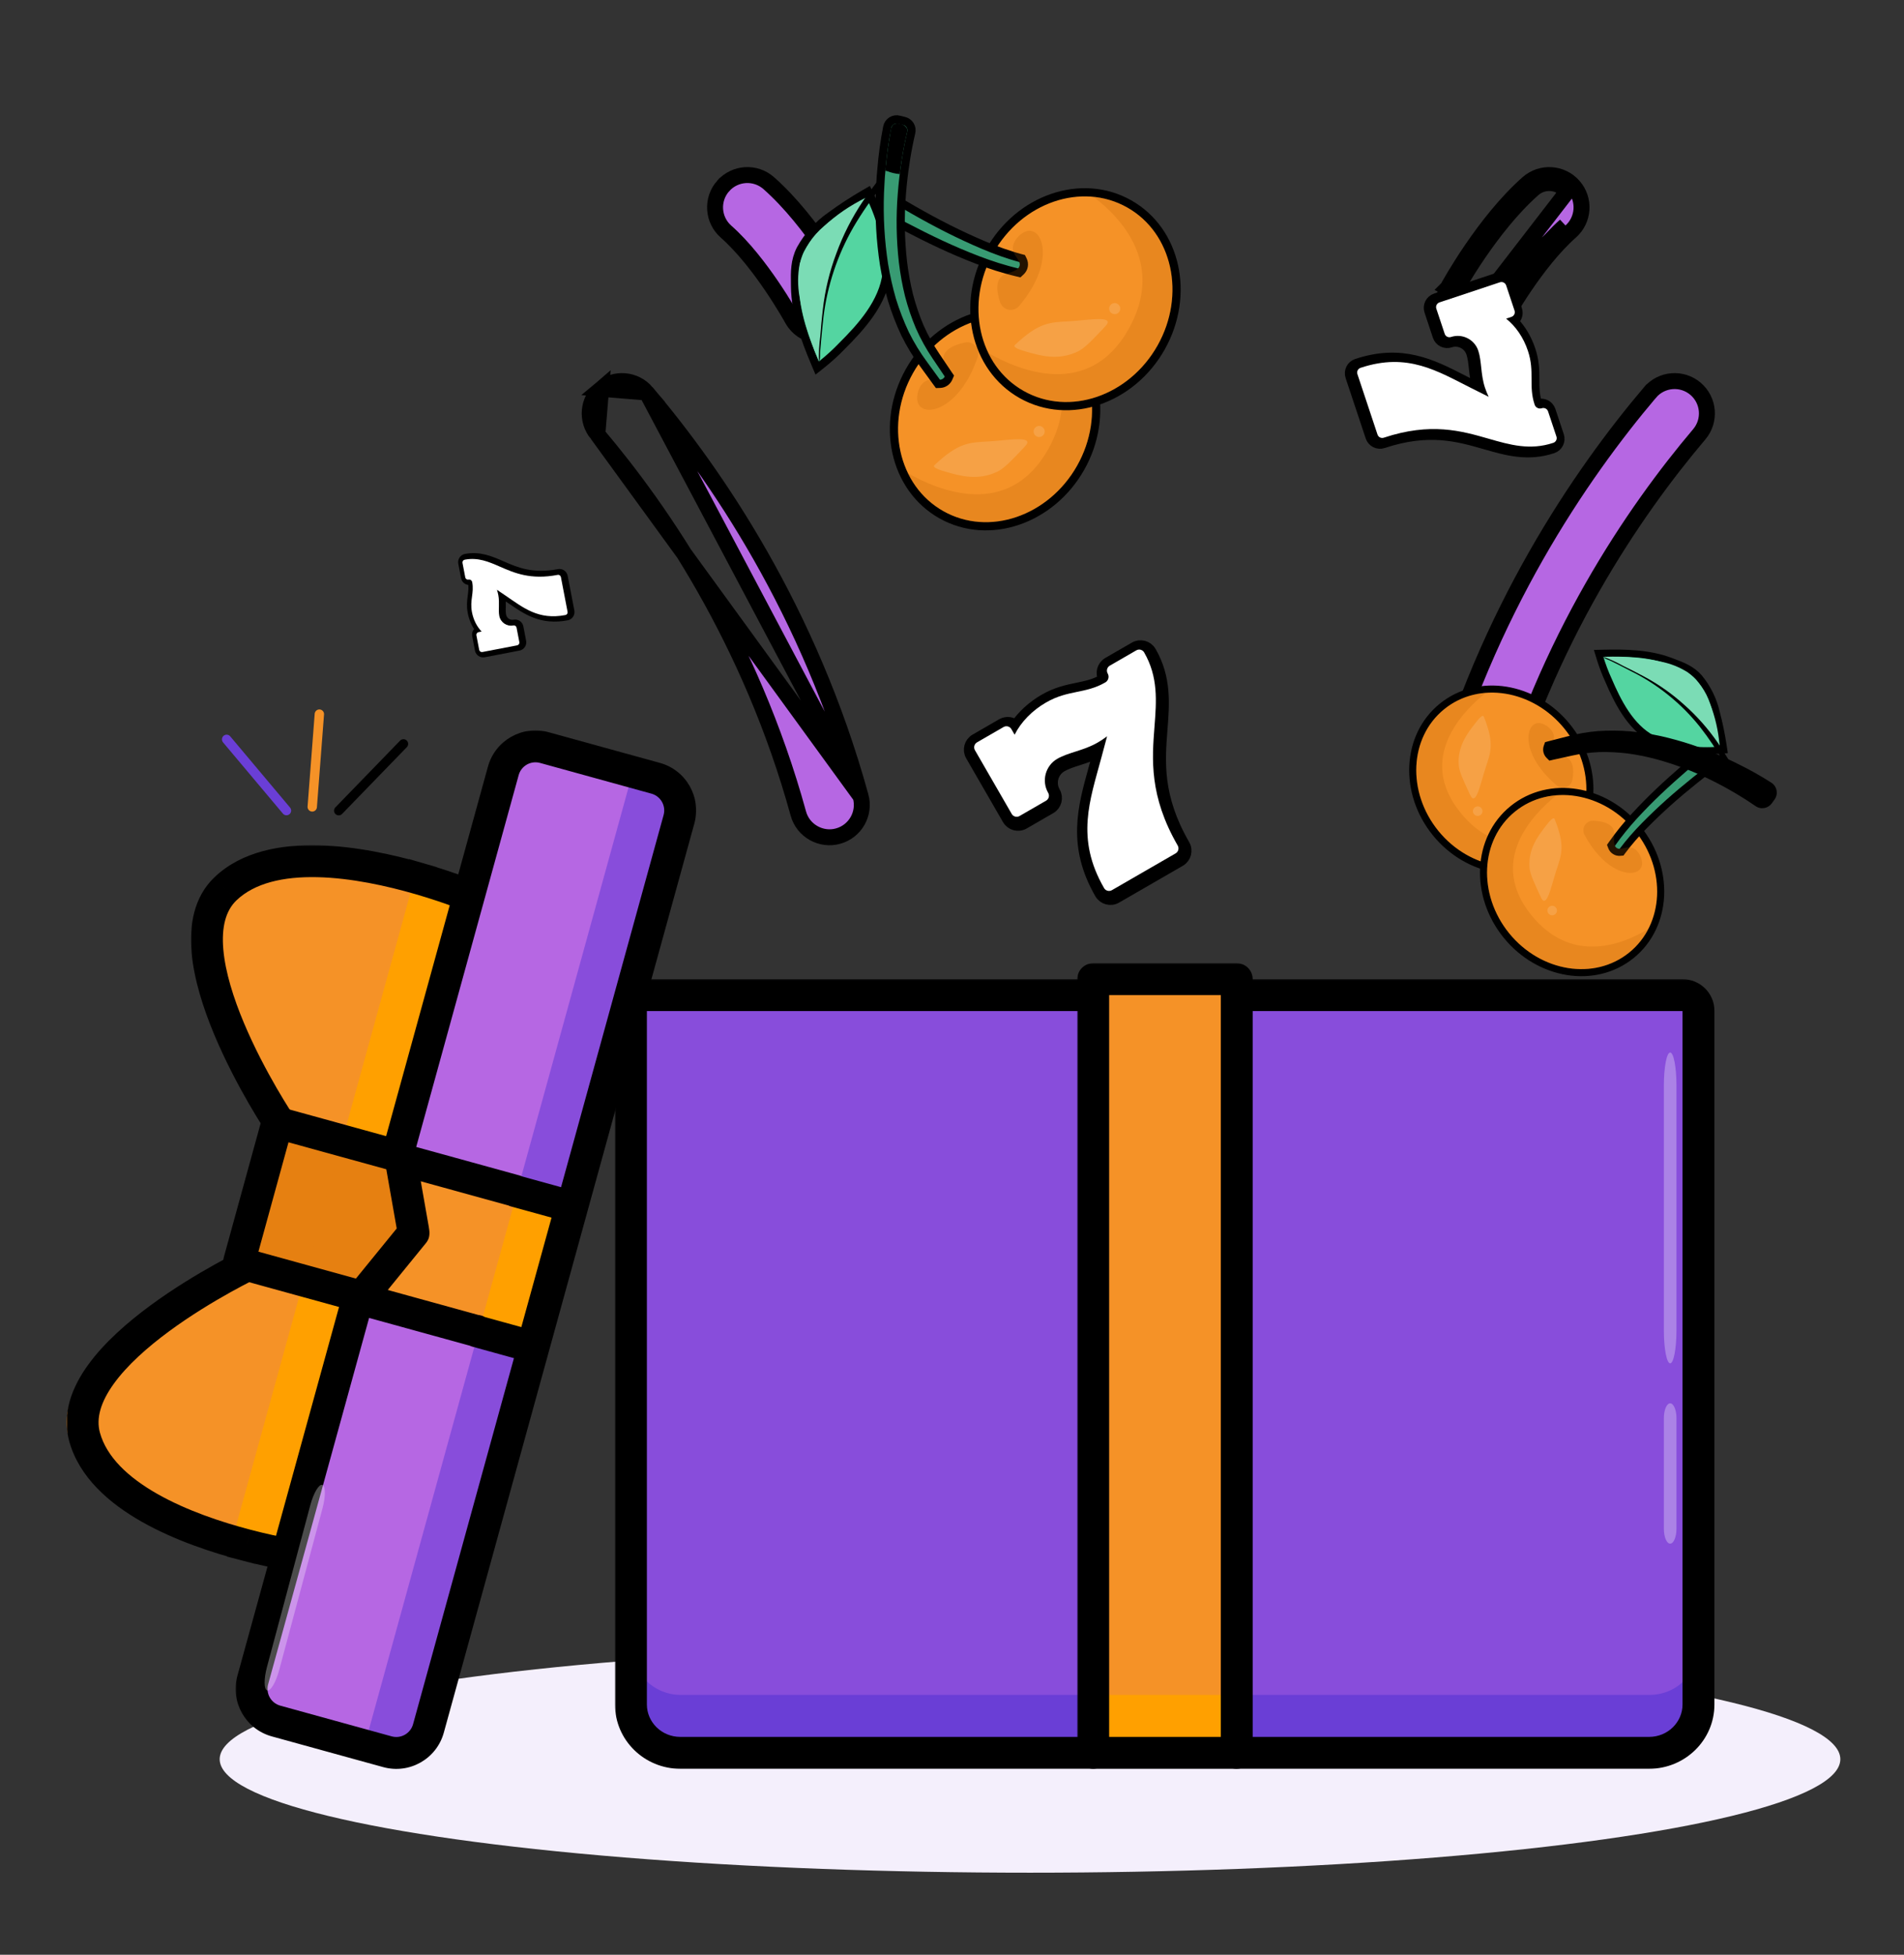 <svg width="457" height="469" viewBox="0 0 457 469" fill="none" xmlns="http://www.w3.org/2000/svg">
<rect x="0" y="0" width="457" height="469" fill="#333333" stroke="none"/>
<ellipse cx="247.224" cy="422.089" rx="194.495" ry="27.229" fill="#F4EFFC"/>
<path d="M163.398 413.545H395.932C402.476 413.545 407.78 409.028 407.78 394.81V239.074C407.78 236.961 406.067 235.248 403.954 235.248H296.89L279.664 242.135L262.438 235.248H155.376C153.263 235.248 151.55 236.961 151.55 239.074V394.811C151.55 409.028 156.854 413.545 163.398 413.545Z" fill="#884DDB"/>
<path d="M395.932 406.659H163.398C156.854 406.659 151.55 401.354 151.55 394.811V409.029C151.55 415.573 156.854 420.877 163.398 420.877H262.439L279.665 413.99L296.891 420.877H395.932C402.476 420.877 407.781 415.573 407.781 409.029V394.811C407.78 401.354 402.476 406.659 395.932 406.659Z" fill="#6A3ED6"/>
<mask id="path-5-outside-1_271_6653" maskUnits="userSpaceOnUse" x="147.439" y="234.758" width="265" height="190" fill="black">
<rect fill="white" x="147.439" y="234.758" width="265" height="190"/>
<path fill-rule="evenodd" clip-rule="evenodd" d="M151.439 395.032V395.031V242.505C151.439 240.436 153.152 238.758 155.265 238.758H262.327L279.554 245.503L296.78 238.758H403.843C405.956 238.758 407.669 240.436 407.669 242.505V395.031C407.669 395.081 407.669 395.13 407.669 395.179C407.67 395.13 407.67 395.081 407.67 395.031V408.956C407.67 415.365 402.366 420.56 395.822 420.56H296.78L279.554 413.816L262.328 420.56H163.287C156.744 420.56 151.439 415.365 151.439 408.956V395.032Z"/>
</mask>
<path d="M262.327 238.758L263.722 235.195C263.278 235.021 262.805 234.932 262.327 234.932V238.758ZM279.554 245.503L278.159 249.065C279.055 249.416 280.052 249.416 280.948 249.065L279.554 245.503ZM296.78 238.758V234.932C296.302 234.932 295.829 235.021 295.385 235.195L296.78 238.758ZM407.669 395.179L403.843 395.17C403.838 397.275 405.534 398.989 407.64 399.005C409.745 399.021 411.467 397.334 411.495 395.229L407.669 395.179ZM411.496 395.031C411.496 392.918 409.783 391.205 407.67 391.205C405.557 391.205 403.844 392.918 403.844 395.031H411.496ZM296.78 420.56L295.385 424.123C295.83 424.297 296.303 424.386 296.78 424.386V420.56ZM279.554 413.816L280.949 410.253C280.052 409.902 279.056 409.902 278.159 410.253L279.554 413.816ZM262.328 420.56V424.386C262.806 424.386 263.279 424.297 263.723 424.123L262.328 420.56ZM147.613 395.031V395.032H155.265V395.031H147.613ZM147.613 242.505V395.031H155.265V242.505H147.613ZM155.265 234.932C151.115 234.932 147.613 238.248 147.613 242.505H155.265C155.265 242.511 155.264 242.521 155.262 242.533C155.26 242.544 155.256 242.555 155.252 242.564C155.245 242.581 155.238 242.588 155.237 242.589C155.236 242.589 155.238 242.588 155.241 242.587C155.241 242.587 155.247 242.584 155.265 242.584V234.932ZM262.327 234.932H155.265V242.584H262.327V234.932ZM280.948 241.94L263.722 235.195L260.933 242.32L278.159 249.065L280.948 241.94ZM295.385 235.195L278.159 241.94L280.948 249.065L298.175 242.32L295.385 235.195ZM403.843 234.932H296.78V242.584H403.843V234.932ZM411.495 242.505C411.495 238.248 407.994 234.932 403.843 234.932V242.584C403.862 242.584 403.868 242.587 403.868 242.587C403.871 242.588 403.872 242.589 403.872 242.589C403.871 242.588 403.864 242.581 403.856 242.564C403.852 242.555 403.849 242.544 403.847 242.533C403.844 242.521 403.843 242.511 403.843 242.505H411.495ZM411.495 395.031V242.505H403.843V395.031H411.495ZM411.495 395.189C411.495 395.138 411.495 395.085 411.495 395.031H403.843C403.843 395.076 403.843 395.122 403.843 395.17L411.495 395.189ZM403.844 395.031C403.844 395.063 403.844 395.096 403.844 395.13L411.495 395.229C411.496 395.164 411.496 395.098 411.496 395.031H403.844ZM411.496 408.956V395.031H403.844V408.956H411.496ZM395.822 424.386C404.403 424.386 411.496 417.553 411.496 408.956H403.844C403.844 413.178 400.328 416.734 395.822 416.734V424.386ZM296.78 424.386H395.822V416.734H296.78V424.386ZM278.159 417.378L295.385 424.123L298.175 416.998L280.949 410.253L278.159 417.378ZM263.723 424.123L280.949 417.378L278.159 410.253L260.933 416.998L263.723 424.123ZM163.287 424.386H262.328V416.734H163.287V424.386ZM147.613 408.956C147.613 417.553 154.706 424.386 163.287 424.386V416.734C158.781 416.734 155.265 413.178 155.265 408.956H147.613ZM147.613 395.032V408.956H155.265V395.032H147.613Z" fill="black" mask="url(#path-5-outside-1_271_6653)"/>
<path d="M296.89 235.248H262.439V406.659L279.665 413.545L296.89 406.659V235.248Z" fill="#F59227"/>
<path d="M262.439 406.658H296.89V420.876H262.439V406.658Z" fill="#FFA000"/>
<mask id="path-9-outside-2_271_6653" maskUnits="userSpaceOnUse" x="258.393" y="230.932" width="43" height="194" fill="black">
<rect fill="white" x="258.393" y="230.932" width="43" height="194"/>
<path fill-rule="evenodd" clip-rule="evenodd" d="M262.393 234.932H296.844V406.342L296.844 420.56H262.393V406.342L262.393 234.932Z"/>
</mask>
<path d="M296.844 234.932H300.67C300.67 232.819 298.957 231.106 296.844 231.106V234.932ZM262.393 234.932V231.106C260.28 231.106 258.567 232.819 258.567 234.932L262.393 234.932ZM296.844 406.342L300.67 406.342V406.342H296.844ZM296.844 420.56V424.386C298.957 424.386 300.67 422.673 300.67 420.56L296.844 420.56ZM262.393 420.56H258.567C258.567 422.673 260.28 424.386 262.393 424.386V420.56ZM262.393 406.342H258.567H262.393ZM296.844 231.106H262.393V238.758H296.844V231.106ZM300.67 406.342V234.932H293.018V406.342H300.67ZM293.018 406.342L293.018 420.56L300.67 420.56L300.67 406.342L293.018 406.342ZM296.844 416.734H262.393V424.386H296.844V416.734ZM266.219 420.56V406.342H258.567V420.56H266.219ZM258.567 234.932L258.567 406.342H266.219L266.219 234.932L258.567 234.932Z" fill="black" mask="url(#path-9-outside-2_271_6653)"/>
<path d="M82.096 273.817L97.398 247.341L99.549 210.507C85.463 206.417 63.672 202.491 52.815 212.889C37.718 227.346 65.963 269.369 65.963 269.369L72.829 276.169L82.096 273.817Z" fill="#F59227"/>
<path d="M55.38 370.729L71.356 340.5L72.829 307.433L66.509 299.191L56.715 302.991C56.715 302.991 10.911 324.586 16.468 344.736C20.463 359.229 41.188 367.023 55.38 370.729Z" fill="#F59227"/>
<path d="M95.462 277.501L110.072 250.971L112.699 215.047C112.699 215.047 107.285 212.752 99.549 210.506L82.097 273.816L87.432 280.439L95.462 277.501Z" fill="#FFA000"/>
<mask id="path-14-outside-3_271_6653" maskUnits="userSpaceOnUse" x="45.669" y="202.621" width="73" height="83" fill="black">
<rect fill="white" x="45.669" y="202.621" width="73" height="83"/>
<path fill-rule="evenodd" clip-rule="evenodd" d="M83.391 274.184L83.389 274.188L74.123 276.54L67.257 269.74C67.257 269.74 39.012 227.717 54.108 213.26C64.966 202.863 86.756 206.788 100.843 210.878L100.842 210.88L100.843 210.879C108.578 213.125 113.993 215.42 113.993 215.42L111.366 251.344L96.755 277.874L88.725 280.812L83.39 274.189L83.391 274.184Z"/>
</mask>
<path d="M83.389 274.188L84.331 277.896L85.894 277.499L86.702 276.102L83.389 274.188ZM83.391 274.184L87.08 275.2L80.079 272.27L83.391 274.184ZM74.123 276.54L71.43 279.259L72.967 280.781L75.064 280.249L74.123 276.54ZM67.257 269.74L64.081 271.874L64.294 272.19L64.564 272.458L67.257 269.74ZM54.108 213.26L56.754 216.023L56.755 216.023L54.108 213.26ZM100.843 210.878L104.662 211.103L104.842 208.055L101.909 207.204L100.843 210.878ZM100.842 210.88L97.023 210.655L104.53 211.9L100.842 210.88ZM100.843 210.879L101.909 207.205L98.189 206.124L97.155 209.859L100.843 210.879ZM113.993 215.42L117.808 215.699L118.008 212.967L115.486 211.898L113.993 215.42ZM111.366 251.344L114.717 253.19L115.12 252.457L115.181 251.623L111.366 251.344ZM96.755 277.874L98.07 281.467L99.415 280.975L100.106 279.72L96.755 277.874ZM88.725 280.812L85.745 283.212L87.465 285.347L90.04 284.405L88.725 280.812ZM83.39 274.189L79.702 273.173L79.181 275.062L80.41 276.589L83.39 274.189ZM86.702 276.102L86.704 276.098L80.079 272.27L80.077 272.274L86.702 276.102ZM75.064 280.249L84.331 277.896L82.448 270.48L73.181 272.832L75.064 280.249ZM64.564 272.458L71.43 279.259L76.815 273.822L69.949 267.022L64.564 272.458ZM51.462 210.497C46.484 215.264 45.411 222.013 45.983 228.519C46.558 235.063 48.842 242.092 51.494 248.403C54.165 254.759 57.307 260.615 59.768 264.865C61.002 266.996 62.072 268.735 62.837 269.948C63.219 270.554 63.526 271.029 63.739 271.356C63.846 271.519 63.929 271.645 63.987 271.732C64.016 271.776 64.038 271.81 64.054 271.833C64.062 271.845 64.068 271.855 64.073 271.861C64.075 271.865 64.077 271.868 64.078 271.87C64.079 271.871 64.08 271.872 64.08 271.872C64.081 271.873 64.081 271.874 67.257 269.74C70.432 267.606 70.432 267.606 70.433 267.606C70.432 267.606 70.433 267.606 70.432 267.606C70.432 267.606 70.431 267.605 70.43 267.603C70.428 267.6 70.424 267.594 70.418 267.585C70.407 267.569 70.389 267.542 70.365 267.505C70.317 267.433 70.244 267.321 70.147 267.173C69.954 266.877 69.668 266.435 69.308 265.864C68.587 264.722 67.569 263.066 66.39 261.031C64.027 256.95 61.052 251.397 58.548 245.439C56.027 239.438 54.08 233.25 53.605 227.849C53.127 222.41 54.184 218.485 56.754 216.023L51.462 210.497ZM101.909 207.204C94.722 205.117 85.391 203.015 76.351 202.811C67.423 202.61 57.99 204.245 51.462 210.497L56.755 216.023C61.084 211.877 67.975 210.276 76.178 210.461C84.269 210.643 92.877 212.549 99.776 214.552L101.909 207.204ZM104.662 211.105L104.662 211.103L97.023 210.653L97.023 210.655L104.662 211.105ZM97.155 209.859L97.155 209.86L104.53 211.9L104.53 211.899L97.155 209.859ZM113.993 215.42C115.486 211.898 115.486 211.898 115.485 211.898C115.485 211.898 115.485 211.897 115.485 211.897C115.484 211.897 115.483 211.897 115.483 211.897C115.481 211.896 115.48 211.895 115.478 211.894C115.473 211.893 115.468 211.89 115.461 211.887C115.448 211.882 115.429 211.874 115.405 211.864C115.357 211.844 115.289 211.816 115.201 211.779C115.025 211.707 114.77 211.603 114.441 211.472C113.785 211.211 112.835 210.841 111.641 210.402C109.254 209.523 105.88 208.357 101.909 207.205L99.776 214.553C103.541 215.646 106.742 216.752 108.996 217.582C110.122 217.997 111.01 218.342 111.61 218.581C111.91 218.701 112.138 218.793 112.289 218.855C112.364 218.886 112.419 218.909 112.455 218.924C112.472 218.932 112.485 218.937 112.492 218.94C112.496 218.942 112.499 218.943 112.5 218.943C112.5 218.943 112.5 218.943 112.5 218.943C112.5 218.943 112.5 218.943 112.5 218.943C112.5 218.943 112.5 218.943 112.5 218.943C112.499 218.943 112.499 218.943 113.993 215.42ZM115.181 251.623L117.808 215.699L110.177 215.141L107.55 251.065L115.181 251.623ZM100.106 279.72L114.717 253.19L108.014 249.498L93.404 276.028L100.106 279.72ZM90.04 284.405L98.07 281.467L95.44 274.281L87.41 277.219L90.04 284.405ZM80.41 276.589L85.745 283.212L91.705 278.412L86.37 271.789L80.41 276.589ZM79.703 273.168L79.702 273.173L87.079 275.205L87.08 275.2L79.703 273.168Z" fill="black" mask="url(#path-14-outside-3_271_6653)"/>
<path d="M68.999 373.569L84.874 344.289L86.213 311.124L80.537 304.086L72.829 307.434L55.381 370.73C63.173 372.765 68.999 373.569 68.999 373.569Z" fill="#FFA000"/>
<mask id="path-17-outside-4_271_6653" maskUnits="userSpaceOnUse" x="15.826" y="294.209" width="79" height="84" fill="black">
<rect fill="white" x="15.826" y="294.209" width="79" height="84"/>
<path fill-rule="evenodd" clip-rule="evenodd" d="M59.208 370.742L59.206 370.746C45.014 367.04 24.289 359.246 20.293 344.753C14.737 324.604 60.54 303.008 60.54 303.008L70.335 299.209L76.654 307.45L76.654 307.455L76.655 307.452L84.363 304.104L90.039 311.142L88.699 344.307L72.825 373.586C72.825 373.586 66.999 372.783 59.206 370.748L59.208 370.742Z"/>
</mask>
<path d="M59.206 370.746L58.239 374.448L61.171 375.214L62.588 372.535L59.206 370.746ZM59.208 370.742L62.896 371.759L55.826 368.953L59.208 370.742ZM20.293 344.753L23.982 343.736L23.982 343.736L20.293 344.753ZM60.54 303.008L59.157 299.441L59.031 299.49L58.908 299.548L60.54 303.008ZM70.335 299.209L73.371 296.881L71.625 294.605L68.951 295.642L70.335 299.209ZM76.654 307.45L80.477 307.619L80.538 306.227L79.69 305.122L76.654 307.45ZM76.654 307.455L72.832 307.286L80.343 308.47L76.654 307.455ZM76.655 307.452L75.131 303.943L73.452 304.672L72.966 306.437L76.655 307.452ZM84.363 304.104L87.341 301.702L85.511 299.433L82.838 300.594L84.363 304.104ZM90.039 311.142L93.862 311.296L93.92 309.859L93.017 308.74L90.039 311.142ZM88.699 344.307L92.063 346.13L92.486 345.349L92.522 344.461L88.699 344.307ZM72.825 373.586L72.302 377.376L74.925 377.738L76.188 375.41L72.825 373.586ZM59.206 370.748L55.518 369.731L54.487 373.47L58.24 374.45L59.206 370.748ZM62.588 372.535L62.59 372.53L55.826 368.953L55.823 368.958L62.588 372.535ZM16.605 345.77C19.007 354.484 26.27 360.722 34.04 365.124C41.907 369.581 50.997 372.557 58.239 374.448L60.172 367.044C53.222 365.23 44.853 362.456 37.812 358.466C30.672 354.421 25.575 349.515 23.982 343.736L16.605 345.77ZM60.54 303.008C58.908 299.548 58.908 299.548 58.907 299.548C58.906 299.549 58.905 299.549 58.904 299.55C58.901 299.551 58.898 299.552 58.895 299.554C58.887 299.558 58.877 299.562 58.864 299.569C58.838 299.581 58.802 299.598 58.755 299.621C58.66 299.666 58.524 299.732 58.349 299.817C57.998 299.988 57.491 300.239 56.852 300.563C55.574 301.212 53.763 302.157 51.611 303.353C47.318 305.74 41.617 309.157 36.065 313.243C30.551 317.302 24.986 322.165 21.137 327.488C17.311 332.781 14.773 339.125 16.605 345.77L23.982 343.736C23.036 340.307 24.14 336.396 27.338 331.972C30.515 327.578 35.359 323.265 40.601 319.406C45.806 315.575 51.208 312.333 55.33 310.041C57.385 308.898 59.109 307.999 60.314 307.387C60.916 307.082 61.388 306.849 61.705 306.694C61.864 306.616 61.984 306.558 62.063 306.521C62.102 306.502 62.132 306.488 62.15 306.479C62.159 306.475 62.165 306.472 62.169 306.47C62.171 306.469 62.172 306.469 62.172 306.468C62.173 306.468 62.172 306.468 62.173 306.468C62.172 306.469 62.172 306.469 60.54 303.008ZM68.951 295.642L59.157 299.441L61.924 306.575L71.718 302.776L68.951 295.642ZM79.69 305.122L73.371 296.881L67.299 301.537L73.618 309.778L79.69 305.122ZM80.476 307.624L80.477 307.619L72.832 307.281L72.832 307.286L80.476 307.624ZM72.966 306.437L72.965 306.44L80.343 308.47L80.344 308.467L72.966 306.437ZM82.838 300.594L75.131 303.943L78.18 310.961L85.887 307.613L82.838 300.594ZM93.017 308.74L87.341 301.702L81.385 306.505L87.061 313.544L93.017 308.74ZM92.522 344.461L93.862 311.296L86.216 310.987L84.876 344.152L92.522 344.461ZM76.188 375.41L92.063 346.13L85.336 342.483L69.461 371.763L76.188 375.41ZM58.24 374.45C62.24 375.494 65.734 376.223 68.233 376.691C69.484 376.925 70.489 377.095 71.187 377.207C71.536 377.263 71.808 377.304 71.996 377.332C72.091 377.346 72.164 377.357 72.215 377.364C72.24 377.368 72.261 377.371 72.275 377.373C72.282 377.374 72.288 377.375 72.293 377.375C72.295 377.375 72.297 377.376 72.298 377.376C72.299 377.376 72.3 377.376 72.3 377.376C72.301 377.376 72.301 377.376 72.301 377.376C72.301 377.376 72.302 377.376 72.825 373.586C73.347 369.796 73.347 369.796 73.348 369.796C73.348 369.796 73.348 369.796 73.348 369.796C73.348 369.796 73.349 369.796 73.349 369.796C73.349 369.796 73.348 369.796 73.348 369.796C73.347 369.796 73.344 369.796 73.34 369.795C73.332 369.794 73.318 369.792 73.299 369.789C73.261 369.784 73.202 369.775 73.122 369.763C72.961 369.74 72.717 369.702 72.398 369.651C71.76 369.549 70.822 369.391 69.642 369.17C67.281 368.727 63.966 368.037 60.173 367.046L58.24 374.45ZM55.52 369.725L55.518 369.731L62.895 371.765L62.896 371.759L55.52 369.725Z" fill="black" mask="url(#path-17-outside-4_271_6653)"/>
<path d="M87.431 419.022L128.294 304.085L151.817 185.459L130.755 179.653C126.495 178.479 122.09 180.98 120.916 185.24L60.781 403.376C59.607 407.636 62.108 412.041 66.368 413.216L87.431 419.022Z" fill="#B667E3"/>
<path d="M157.489 187.022L151.818 185.459L87.431 419.022L93.103 420.585C97.363 421.76 101.768 419.258 102.942 414.998L163.077 196.862C164.251 192.602 161.749 188.197 157.489 187.022Z" fill="#884DDB"/>
<mask id="path-21-outside-5_271_6653" maskUnits="userSpaceOnUse" x="56.382" y="175.074" width="111" height="250" fill="black">
<rect fill="white" x="56.382" y="175.074" width="111" height="250"/>
<path fill-rule="evenodd" clip-rule="evenodd" d="M87.321 418.733L87.321 418.733L66.258 412.927C61.998 411.752 59.497 407.347 60.671 403.087L120.806 184.951C121.98 180.691 126.385 178.189 130.645 179.364L151.707 185.17L151.707 185.17L157.379 186.733C161.639 187.908 164.14 192.313 162.967 196.573L102.832 414.709C101.658 418.969 97.252 421.471 92.993 420.296L87.321 418.733Z"/>
</mask>
<path d="M87.321 418.733L86.304 422.422L89.597 423.329L90.871 420.16L87.321 418.733ZM87.321 418.733L88.338 415.044L85.044 414.137L83.771 417.306L87.321 418.733ZM66.258 412.927L65.241 416.615L65.241 416.615L66.258 412.927ZM60.671 403.087L64.36 404.104L64.36 404.104L60.671 403.087ZM120.806 184.951L117.117 183.934L117.117 183.934L120.806 184.951ZM130.645 179.364L129.628 183.052L129.629 183.052L130.645 179.364ZM151.707 185.17L150.691 188.859L154.013 189.775L155.27 186.565L151.707 185.17ZM151.707 185.17L152.724 181.481L149.401 180.566L148.145 183.775L151.707 185.17ZM157.379 186.733L158.396 183.045L158.396 183.045L157.379 186.733ZM162.967 196.573L166.655 197.59L166.655 197.589L162.967 196.573ZM102.832 414.709L106.521 415.726L106.521 415.726L102.832 414.709ZM92.993 420.296L94.01 416.608L94.009 416.608L92.993 420.296ZM90.871 420.16L90.871 420.159L83.771 417.306L83.771 417.307L90.871 420.16ZM65.241 416.615L86.304 422.422L88.338 415.045L67.275 409.238L65.241 416.615ZM56.983 402.07C55.247 408.367 58.944 414.879 65.241 416.615L67.275 409.238C65.052 408.626 63.747 406.327 64.36 404.104L56.983 402.07ZM117.117 183.934L56.983 402.07L64.36 404.104L124.494 185.968L117.117 183.934ZM131.662 175.676C125.365 173.939 118.854 177.637 117.117 183.934L124.494 185.968C125.107 183.745 127.406 182.44 129.628 183.052L131.662 175.676ZM152.724 181.482L131.662 175.676L129.629 183.052L150.691 188.859L152.724 181.482ZM148.145 183.775L148.145 183.775L155.27 186.565L155.27 186.565L148.145 183.775ZM158.396 183.045L152.724 181.481L150.691 188.858L156.362 190.422L158.396 183.045ZM166.655 197.589C168.39 191.292 164.693 184.781 158.396 183.045L156.362 190.422C158.585 191.035 159.891 193.334 159.278 195.556L166.655 197.589ZM106.521 415.726L166.655 197.59L159.278 195.556L99.144 413.693L106.521 415.726ZM91.976 423.984C98.273 425.721 104.784 422.023 106.521 415.726L99.144 413.692C98.531 415.915 96.232 417.22 94.01 416.608L91.976 423.984ZM86.304 422.421L91.976 423.984L94.009 416.608L88.338 415.044L86.304 422.421Z" fill="black" mask="url(#path-21-outside-5_271_6653)"/>
<path d="M124.261 285.419L95.486 277.486L86.212 311.129L114.987 319.061L128.294 304.085L124.261 285.419Z" fill="#F59227"/>
<path d="M114.999 319.133L124.282 285.492L137.666 289.185L128.383 322.826L114.999 319.133Z" fill="#FFA000"/>
<mask id="path-25-outside-6_271_6653" maskUnits="userSpaceOnUse" x="81.633" y="273.783" width="60" height="54" fill="black">
<rect fill="white" x="81.633" y="273.783" width="60" height="54"/>
<path fill-rule="evenodd" clip-rule="evenodd" d="M94.907 277.783L123.682 285.716L123.699 285.796L123.702 285.785L137.086 289.478L127.804 323.119L114.42 319.426L114.452 319.308L114.408 319.358L85.633 311.426L94.907 277.783Z"/>
</mask>
<path d="M123.682 285.716L127.422 284.908C127.121 283.516 126.072 282.406 124.699 282.028L123.682 285.716ZM94.907 277.783L95.924 274.095C94.946 273.825 93.9 273.955 93.018 274.456C92.135 274.957 91.488 275.788 91.219 276.766L94.907 277.783ZM123.699 285.796L119.96 286.604C120.332 288.325 121.831 289.571 123.591 289.62C125.352 289.67 126.919 288.511 127.388 286.814L123.699 285.796ZM123.702 285.785L124.72 282.097C123.742 281.827 122.697 281.956 121.814 282.457C120.932 282.958 120.284 283.789 120.014 284.767L123.702 285.785ZM137.086 289.478L140.775 290.496C141.044 289.517 140.915 288.472 140.414 287.59C139.913 286.707 139.082 286.06 138.104 285.79L137.086 289.478ZM127.804 323.119L126.786 326.807C128.823 327.369 130.93 326.174 131.492 324.137L127.804 323.119ZM114.42 319.426L110.732 318.408C110.462 319.386 110.591 320.432 111.092 321.314C111.593 322.197 112.424 322.844 113.402 323.114L114.42 319.426ZM114.452 319.308L118.14 320.326C118.614 318.611 117.842 316.796 116.279 315.946C114.716 315.097 112.774 315.437 111.592 316.767L114.452 319.308ZM114.408 319.358L113.391 323.046C114.797 323.434 116.3 322.989 117.268 321.899L114.408 319.358ZM85.633 311.426L81.944 310.409C81.675 311.387 81.805 312.433 82.306 313.315C82.807 314.197 83.638 314.845 84.616 315.114L85.633 311.426ZM124.699 282.028L95.924 274.095L93.89 281.472L122.665 289.404L124.699 282.028ZM127.439 284.988L127.422 284.908L119.942 286.524L119.96 286.604L127.439 284.988ZM127.388 286.814L127.391 286.802L120.014 284.767L120.011 284.778L127.388 286.814ZM122.685 289.473L136.069 293.166L138.104 285.79L124.72 282.097L122.685 289.473ZM133.398 288.46L124.115 322.101L131.492 324.137L140.775 290.496L133.398 288.46ZM128.821 319.431L115.437 315.738L113.402 323.114L126.786 326.807L128.821 319.431ZM118.108 320.444L118.14 320.326L110.764 318.29L110.732 318.408L118.108 320.444ZM117.268 321.899L117.312 321.849L111.592 316.767L111.548 316.817L117.268 321.899ZM84.616 315.114L113.391 323.046L115.425 315.669L86.65 307.737L84.616 315.114ZM91.219 276.766L81.944 310.409L89.321 312.443L98.595 278.8L91.219 276.766Z" fill="black" mask="url(#path-25-outside-6_271_6653)"/>
<path d="M72.829 307.434L86.212 294.392L82.096 273.816L65.963 269.369L56.715 302.992L72.829 307.434Z" fill="#E68011"/>
<path d="M86.214 311.123L98.683 295.815L95.462 277.501L82.096 273.816L72.829 307.434L86.214 311.123Z" fill="#E68011"/>
<mask id="path-29-outside-7_271_6653" maskUnits="userSpaceOnUse" x="53.321" y="265.365" width="50" height="50" fill="black">
<rect fill="white" x="53.321" y="265.365" width="50" height="50"/>
<path fill-rule="evenodd" clip-rule="evenodd" d="M82.702 273.813L82.702 273.812L96.068 277.497L99.289 295.811L86.82 311.12L73.435 307.43L73.435 307.43L57.321 302.988L66.569 269.365L82.702 273.813Z"/>
</mask>
<path d="M82.702 273.812L83.719 270.124C82.735 269.853 81.684 269.986 80.799 270.493C79.914 271.001 79.268 271.841 79.005 272.827L82.702 273.812ZM82.702 273.813L81.685 277.501C82.669 277.772 83.72 277.639 84.605 277.132C85.49 276.624 86.136 275.784 86.399 274.798L82.702 273.813ZM96.068 277.497L99.836 276.834C99.58 275.379 98.509 274.201 97.085 273.809L96.068 277.497ZM99.289 295.811L102.256 298.227C102.957 297.366 103.25 296.242 103.057 295.148L99.289 295.811ZM86.82 311.12L85.803 314.808C87.265 315.211 88.828 314.712 89.786 313.536L86.82 311.12ZM73.435 307.43L74.452 303.741C72.447 303.189 70.368 304.339 69.77 306.33L73.435 307.43ZM73.435 307.43L72.418 311.118C74.423 311.671 76.502 310.521 77.099 308.529L73.435 307.43ZM57.321 302.988L53.632 301.973C53.071 304.01 54.268 306.115 56.304 306.676L57.321 302.988ZM66.569 269.365L67.585 265.677C66.607 265.407 65.561 265.537 64.679 266.039C63.796 266.54 63.149 267.372 62.88 268.351L66.569 269.365ZM79.005 272.827L79.005 272.827L86.399 274.798L86.399 274.798L79.005 272.827ZM97.085 273.809L83.719 270.124L81.685 277.501L95.051 281.185L97.085 273.809ZM103.057 295.148L99.836 276.834L92.3 278.16L95.521 296.474L103.057 295.148ZM89.786 313.536L102.256 298.227L96.323 293.395L83.853 308.703L89.786 313.536ZM72.418 311.118L85.803 314.808L87.836 307.431L74.452 303.741L72.418 311.118ZM77.099 308.529L77.099 308.529L69.77 306.33L69.77 306.33L77.099 308.529ZM56.304 306.676L72.418 311.118L74.451 303.741L58.337 299.299L56.304 306.676ZM62.88 268.351L53.632 301.973L61.01 304.003L70.258 270.38L62.88 268.351ZM83.719 270.124L67.585 265.677L65.552 273.054L81.685 277.501L83.719 270.124Z" fill="black" mask="url(#path-29-outside-7_271_6653)"/>
<path d="M406.95 93.271L406.95 93.271C403.682 90.504 398.789 90.91 396.022 94.177L396.021 94.177C379.351 113.859 356.907 146.645 344.66 191.071L344.66 191.071C343.524 195.197 345.944 199.464 350.068 200.605C354.1 201.747 358.482 199.363 359.613 195.188C371.106 153.499 392.19 122.697 407.856 104.2C410.625 100.932 410.218 96.039 406.95 93.271Z" fill="#B667E3" stroke="black" stroke-width="3.826"/>
<path d="M206.571 191.072L206.571 191.072C207.708 195.198 205.286 199.466 201.162 200.606C197.129 201.746 192.748 199.363 191.618 195.188C180.125 153.498 159.042 122.697 143.376 104.201L206.571 191.072ZM206.571 191.072C194.324 146.644 171.879 113.859 155.21 94.178L155.209 94.177M206.571 191.072L155.209 94.177M155.209 94.177C152.442 90.912 147.55 90.502 144.281 93.272L155.209 94.177ZM144.28 93.273C141.013 96.04 140.607 100.933 143.376 104.201L144.28 93.273Z" fill="#B667E3" stroke="black" stroke-width="3.826"/>
<path d="M173.57 44.626L173.569 44.626C170.737 47.837 171.044 52.737 174.255 55.57C182.625 62.955 189.937 76.157 190.137 76.52C191.546 79.102 194.208 80.561 196.949 80.561C198.204 80.561 199.477 80.257 200.653 79.616L199.738 77.936L200.653 79.616C204.413 77.567 205.802 72.859 203.753 69.098C203.413 68.474 195.079 53.262 184.515 43.941C181.304 41.108 176.404 41.414 173.57 44.626Z" fill="#B667E3" stroke="black" stroke-width="3.826"/>
<path d="M347.48 69.099C345.431 72.857 346.817 77.561 350.572 79.612C354.266 81.645 359.03 80.317 361.095 76.523C361.096 76.521 361.098 76.518 361.1 76.513L361.118 76.481C361.133 76.454 361.156 76.413 361.185 76.361C361.243 76.257 361.329 76.104 361.441 75.909C361.664 75.518 361.991 74.956 362.409 74.259C363.244 72.865 364.442 70.937 365.906 68.778C368.85 64.434 372.798 59.259 376.977 55.572L376.977 55.572C380.188 52.739 380.495 47.838 377.662 44.627C374.828 41.415 369.929 41.111 366.717 43.943L366.717 43.943C356.16 53.258 347.829 68.457 347.48 69.099ZM347.48 69.099L349.16 70.014M347.48 69.099C347.48 69.099 347.479 69.1 347.479 69.1L349.16 70.014M349.16 70.014C347.616 72.846 348.661 76.39 351.492 77.934M349.16 70.014C349.503 69.383 357.7 54.45 367.983 45.377C370.403 43.243 374.093 43.474 376.228 45.893L351.492 77.934M351.492 77.934C354.268 79.465 357.863 78.462 359.416 75.606C359.491 75.469 366.992 61.831 375.712 54.137L351.492 77.934Z" fill="#B667E3" stroke="black" stroke-width="3.826"/>
<path d="M267.903 215.355L283.199 206.524C284.524 205.759 284.978 204.064 284.213 202.739C277.564 191.222 278.222 182.732 278.823 175.001L278.834 174.862C279.302 168.836 279.781 162.683 276.157 156.406C275.392 155.08 273.697 154.626 272.371 155.392L265.998 159.071C264.673 159.836 264.219 161.531 264.984 162.856C265.031 162.938 265.002 163.045 264.921 163.092C262.763 164.338 260.787 164.743 258.533 165.205L258.42 165.229C256.12 165.7 253.582 166.24 250.703 167.902C247.877 169.534 245.507 171.702 243.808 174.186C242.941 173.356 241.598 173.159 240.506 173.789L234.133 177.468C232.808 178.234 232.354 179.928 233.119 181.254L241.95 196.549C242.715 197.874 244.41 198.328 245.735 197.563L252.108 193.884C253.433 193.118 253.888 191.424 253.122 190.098C251.858 187.909 252.612 185.095 254.802 183.831C255.935 183.177 257.279 182.745 258.893 182.227C258.965 182.204 259.037 182.181 259.11 182.157C260.559 181.691 262.174 181.159 263.771 180.331L263.341 181.936C263.1 182.836 262.851 183.733 262.602 184.628C260.046 193.822 257.519 202.911 264.118 214.341C264.883 215.666 266.578 216.12 267.903 215.355Z" fill="black" stroke="black" stroke-width="2.794"/>
<path d="M282.174 204.75L266.878 213.581C266.221 213.96 265.381 213.735 265.001 213.078C258.098 201.12 261.613 191.998 264.364 181.733L265.723 176.663C265.032 177.192 264.269 177.698 263.435 178.18C260.086 180.113 256.459 180.508 253.777 182.057C250.919 183.707 249.936 187.374 251.586 190.232C251.965 190.89 251.74 191.73 251.083 192.109L244.71 195.789C244.053 196.168 243.212 195.943 242.833 195.286L234.002 179.991C233.623 179.334 233.848 178.493 234.505 178.114L240.878 174.434C241.535 174.055 242.376 174.28 242.755 174.937L243.528 176.276C245.075 173.215 247.714 170.488 251.075 168.547C256.415 165.464 260.46 166.528 265.293 163.737C266.042 163.305 266.3 162.343 265.867 161.593C265.488 160.936 265.713 160.096 266.37 159.716L272.743 156.037C273.4 155.658 274.241 155.883 274.62 156.54C278.028 162.441 277.579 168.215 277.104 174.328C276.497 182.133 275.809 190.979 282.676 202.873C283.056 203.53 282.831 204.37 282.174 204.75Z" fill="white"/>
<path d="M324.122 90.319L328.948 104.825C329.366 106.082 330.724 106.762 331.981 106.344C342.903 102.711 349.987 104.746 356.438 106.601L356.554 106.634C361.582 108.08 366.717 109.557 372.67 107.577C373.927 107.158 374.607 105.8 374.189 104.543L372.178 98.499C371.76 97.242 370.402 96.562 369.145 96.98C369.067 97.006 368.981 96.963 368.956 96.886C368.275 94.839 368.275 93.093 368.275 91.102L368.275 91.001C368.276 88.97 368.26 86.724 367.352 83.993C366.46 81.312 365.034 78.926 363.223 77.053C364.078 76.462 364.479 75.358 364.134 74.322L362.124 68.278C361.705 67.021 360.347 66.341 359.09 66.759L344.584 71.585C343.327 72.004 342.647 73.362 343.066 74.618L345.076 80.663C345.495 81.92 346.853 82.6 348.11 82.181C350.186 81.491 352.441 82.619 353.131 84.696C353.489 85.771 353.621 86.986 353.78 88.444C353.787 88.509 353.794 88.575 353.801 88.641C353.944 89.951 354.115 91.412 354.538 92.911L353.252 92.267C352.531 91.906 351.814 91.538 351.098 91.171C343.747 87.404 336.48 83.68 325.64 87.286C324.383 87.704 323.703 89.062 324.122 90.319Z" fill="black" stroke="black" stroke-width="2.418"/>
<path d="M330.631 104.266L325.805 89.76C325.597 89.137 325.935 88.463 326.558 88.256C337.899 84.483 345.021 89.052 353.247 93.17L357.31 95.205C356.981 94.527 356.684 93.792 356.421 93.001C355.365 89.825 355.661 86.681 354.815 84.137C353.913 81.426 350.974 79.955 348.264 80.856C347.64 81.064 346.967 80.727 346.76 80.103L344.749 74.059C344.542 73.436 344.879 72.762 345.502 72.555L360.008 67.729C360.631 67.522 361.305 67.859 361.512 68.482L363.523 74.526C363.73 75.15 363.393 75.823 362.77 76.03L361.5 76.453C363.827 78.297 365.68 81.009 366.74 84.197C368.425 89.261 366.819 92.506 368.344 97.09C368.581 97.801 369.351 98.186 370.062 97.95C370.685 97.743 371.359 98.08 371.566 98.703L373.577 104.747C373.784 105.371 373.447 106.044 372.824 106.251C367.227 108.113 362.409 106.728 357.308 105.261C350.796 103.389 343.415 101.266 332.135 105.019C331.512 105.226 330.838 104.889 330.631 104.266Z" fill="white"/>
<path d="M137.197 146.608L135.594 138.268C135.456 137.545 134.757 137.072 134.034 137.211C127.754 138.417 124.001 136.78 120.583 135.289L120.522 135.262C117.858 134.1 115.137 132.913 111.715 133.571C110.992 133.71 110.519 134.408 110.657 135.131L111.325 138.606C111.464 139.329 112.162 139.802 112.885 139.663C112.929 139.655 112.974 139.685 112.982 139.729C113.208 140.906 113.081 141.867 112.936 142.964L112.929 143.019C112.781 144.138 112.626 145.376 112.927 146.946C113.223 148.488 113.835 149.906 114.696 151.069C114.182 151.332 113.881 151.911 113.995 152.507L114.663 155.982C114.802 156.704 115.5 157.178 116.223 157.039L124.563 155.437C125.286 155.298 125.759 154.599 125.621 153.877L124.953 150.402C124.814 149.679 124.116 149.205 123.393 149.344C122.199 149.574 121.04 148.788 120.81 147.594C120.691 146.976 120.707 146.297 120.726 145.482C120.727 145.446 120.728 145.41 120.728 145.373C120.745 144.641 120.757 143.824 120.633 142.967L121.295 143.416C121.665 143.667 122.034 143.921 122.401 144.176C126.176 146.785 129.907 149.365 136.139 148.168C136.862 148.029 137.335 147.331 137.197 146.608Z" fill="black" stroke="black" stroke-width="1.344"/>
<path d="M134.627 138.455L136.229 146.795C136.298 147.154 136.063 147.5 135.705 147.569C129.184 148.822 125.594 145.787 121.363 142.92L119.274 141.504C119.406 141.901 119.515 142.327 119.603 142.782C119.954 144.608 119.561 146.318 119.842 147.781C120.142 149.34 121.653 150.364 123.212 150.065C123.57 149.996 123.916 150.23 123.985 150.589L124.653 154.064C124.722 154.422 124.487 154.769 124.129 154.838L115.788 156.44C115.43 156.509 115.083 156.274 115.015 155.916L114.347 152.44C114.278 152.082 114.513 151.736 114.871 151.667L115.601 151.527C114.454 150.341 113.631 148.713 113.279 146.88C112.72 143.969 113.84 142.298 113.334 139.663C113.255 139.254 112.859 138.985 112.45 139.064C112.092 139.133 111.745 138.898 111.677 138.54L111.009 135.065C110.94 134.706 111.175 134.36 111.533 134.291C114.751 133.673 117.304 134.786 120.006 135.965C123.457 137.471 127.367 139.177 133.853 137.931C134.211 137.862 134.558 138.097 134.627 138.455Z" fill="white"/>
<path d="M344.569 199.873C352.382 209.499 365.818 211.751 374.599 204.624C383.381 197.496 383.941 183.885 376.128 174.258C368.314 164.632 354.879 162.38 346.097 169.507C337.316 176.635 336.756 190.246 344.569 199.873Z" fill="#F59227" stroke="black" stroke-width="1.696"/>
<path opacity="0.2" d="M374.065 203.964C365.713 210.742 352.8 208.667 345.227 199.337C337.654 190.006 338.279 176.943 346.631 170.164C349.48 167.864 352.965 166.493 356.617 166.234C351.013 170.709 339.988 181.974 350.564 195.005C360.137 206.799 372.213 202.191 378.634 198.322C377.523 200.502 375.966 202.424 374.065 203.964Z" fill="#B55E01"/>
<path d="M361.562 224.441C369.375 234.067 382.81 236.319 391.592 229.192C400.373 222.064 400.933 208.453 393.12 198.827C385.307 189.2 371.871 186.948 363.09 194.076C354.308 201.203 353.748 214.815 361.562 224.441Z" fill="#F59227" stroke="black" stroke-width="1.696"/>
<path opacity="0.2" d="M391.056 228.536C382.704 235.315 369.792 233.239 362.219 223.909C354.645 214.578 355.271 201.515 363.623 194.736C366.471 192.436 369.957 191.065 373.609 190.806C368.004 195.281 356.979 206.547 367.555 219.577C377.128 231.372 389.204 226.763 395.625 222.895C394.514 225.074 392.957 226.996 391.056 228.536Z" fill="#B55E01"/>
<path d="M412.829 179.997L413.737 179.927L413.603 179.027C413.196 176.304 412.64 173.606 411.937 170.944C411.226 167.863 409.804 164.991 407.785 162.558L407.775 162.546L407.765 162.534C405.988 160.549 403.848 159.742 401.697 158.932C401.472 158.848 401.247 158.763 401.022 158.676L401.021 158.676C395.896 156.713 390.068 156.609 384.821 156.735L383.706 156.762L384.03 157.829C384.587 159.665 385.267 161.462 386.066 163.207C388.257 168.286 391.268 174.439 396.682 177.317C401.523 179.891 407.571 180.404 412.829 179.997Z" fill="#54D5A1" stroke="black" stroke-width="1.696"/>
<path d="M412.737 178.859C407.324 171.036 399.95 164.773 391.355 160.696C389.207 159.636 387.063 158.562 384.882 157.573C385.611 157.651 386.398 157.556 387.13 157.564C388.827 157.58 390.524 157.644 392.216 157.778C394.406 157.965 396.581 158.296 398.727 158.769C400.998 159.214 403.164 160.084 405.112 161.332C407.601 163.225 409.458 165.826 410.44 168.795C411.685 172.022 412.459 175.412 412.737 178.859Z" fill="#7BDCB5"/>
<path d="M418.504 188.184C418.215 188.397 417.898 188.57 417.563 188.697C416.944 188.816 416.803 188.281 416.494 187.744C415.614 186.169 414.714 184.603 413.796 183.048C412.091 180.011 410.154 177.11 408.001 174.372C403.892 169.225 398.791 164.956 393 161.818C391.569 161.062 390.121 160.319 388.669 159.588C387.975 159.239 387.279 158.893 386.582 158.549C386.104 158.313 385.078 158.031 384.842 157.581C386.494 158.195 388.096 158.933 389.636 159.791C391.274 160.59 392.901 161.412 394.507 162.271C398.021 164.136 401.29 166.429 404.24 169.098C407.299 171.805 410.016 174.876 412.33 178.243C414.493 181.492 416.45 184.867 418.504 188.184Z" fill="black"/>
<path d="M388.827 204.495L389.211 204.463L389.44 204.153C390.208 203.112 391.049 202.096 391.914 201.085C393.674 199.06 395.589 197.141 397.559 195.263C399.525 193.389 401.558 191.578 403.642 189.827C405.73 188.074 407.87 186.352 410.013 184.73L410.692 184.216L410.176 183.539L408.785 181.717L408.257 181.025L407.579 181.571C405.376 183.345 403.284 185.176 401.214 187.034C399.138 188.897 397.093 190.824 395.138 192.812C393.188 194.795 391.27 196.858 389.491 199.05L389.491 199.05L389.487 199.055C388.611 200.151 387.742 201.276 386.922 202.452L386.664 202.822L386.827 203.243C386.981 203.64 387.259 203.976 387.619 204.201C387.98 204.427 388.403 204.53 388.827 204.495Z" fill="#389B73" stroke="black" stroke-width="1.696"/>
<path opacity="0.2" d="M380.306 200.274C380.121 199.919 380.033 199.521 380.049 199.121C380.065 198.721 380.186 198.333 380.4 197.994C380.613 197.655 380.912 197.378 381.265 197.191C381.619 197.003 382.016 196.912 382.416 196.925C384.909 197.017 387.745 197.716 387.459 200.472C386.956 205.306 389.625 203.14 391.236 203.308C392.848 203.475 393.972 205.253 394.124 206.866C394.511 210.978 386.101 211.096 380.306 200.274Z" fill="#B55E01"/>
<path opacity="0.2" d="M373.693 188.488C374.002 188.743 374.373 188.911 374.768 188.977C375.163 189.044 375.568 189.005 375.943 188.866C376.319 188.727 376.651 188.492 376.907 188.184C377.164 187.876 377.335 187.507 377.404 187.113C377.826 184.654 377.726 181.734 374.97 181.448C370.136 180.945 372.805 178.78 372.972 177.168C373.14 175.557 371.632 174.091 370.084 173.61C366.14 172.386 364.294 180.591 373.693 188.488Z" fill="#B55E01"/>
<path opacity="0.4" d="M354.106 173.504C352.174 175.995 349.798 179.068 350.125 183.56C350.235 185.066 351.049 186.825 352.678 190.34C353.01 191.058 353.262 191.558 353.625 191.565C354.684 191.585 355.589 187.201 356.571 184.23C357.828 180.415 358.725 178.373 356.148 171.948C355.887 171.297 354.891 172.49 354.106 173.504Z" fill="white" fill-opacity="0.35"/>
<path opacity="0.4" d="M371.098 198.074C369.166 200.566 366.79 203.639 367.117 208.13C367.227 209.636 368.041 211.395 369.67 214.911C370.002 215.629 370.254 216.129 370.617 216.136C371.676 216.155 372.581 211.772 373.563 208.8C374.82 204.985 375.717 202.943 373.14 196.518C372.879 195.867 371.883 197.06 371.098 198.074Z" fill="white" fill-opacity="0.35"/>
<path opacity="0.4" d="M371.667 219.191C372.065 219.682 372.787 219.757 373.278 219.359C373.769 218.96 373.844 218.238 373.445 217.747C373.047 217.256 372.325 217.181 371.834 217.58C371.343 217.978 371.268 218.7 371.667 219.191Z" fill="white" fill-opacity="0.35"/>
<path opacity="0.4" d="M353.785 195.341C354.184 195.833 354.906 195.908 355.397 195.509C355.888 195.11 355.963 194.389 355.564 193.898C355.166 193.406 354.444 193.331 353.953 193.73C353.462 194.129 353.387 194.85 353.785 195.341Z" fill="white" fill-opacity="0.35"/>
<mask id="path-55-outside-8_271_6653" maskUnits="userSpaceOnUse" x="368.845" y="155.005" width="59.27" height="60.294" fill="black">
<rect fill="white" x="368.845" y="155.005" width="59.27" height="60.294"/>
<path d="M422.331 192.009C420.72 190.897 419.055 189.834 417.337 188.819C417.222 188.75 417.114 188.69 416.99 188.628C415.064 187.491 413.089 186.439 411.089 185.465C406.836 183.381 402.392 181.711 397.819 180.478C395.533 179.874 393.212 179.412 390.869 179.096C388.526 178.808 386.164 178.693 383.803 178.752C381.447 178.851 379.104 179.158 376.802 179.669C375.607 179.961 373.987 180.273 372.409 180.638C372.26 180.49 372.156 180.302 372.11 180.096C372.063 179.891 372.076 179.677 372.147 179.479C373.697 179.062 375.274 178.696 376.465 178.364C378.838 177.723 381.265 177.299 383.715 177.098C386.168 176.942 388.629 176.961 391.079 177.155C393.519 177.391 395.944 177.768 398.34 178.285C403.121 179.373 407.787 180.91 412.278 182.877C412.924 183.164 413.577 183.46 414.222 183.763C414.976 184.11 415.737 184.467 416.478 184.853C419.145 186.156 421.735 187.611 424.235 189.21C424.367 189.293 424.481 189.403 424.569 189.532C424.657 189.661 424.718 189.807 424.747 189.961C424.776 190.115 424.773 190.273 424.738 190.425C424.704 190.577 424.638 190.721 424.545 190.847L423.898 191.741C423.813 191.862 423.705 191.965 423.58 192.044C423.456 192.123 423.316 192.176 423.171 192.201C423.025 192.226 422.876 192.222 422.732 192.189C422.588 192.156 422.451 192.095 422.331 192.009Z"/>
</mask>
<path d="M422.331 192.009C420.72 190.897 419.055 189.834 417.337 188.819C417.222 188.75 417.114 188.69 416.99 188.628C415.064 187.491 413.089 186.439 411.089 185.465C406.836 183.381 402.392 181.711 397.819 180.478C395.533 179.874 393.212 179.412 390.869 179.096C388.526 178.808 386.164 178.693 383.803 178.752C381.447 178.851 379.104 179.158 376.802 179.669C375.607 179.961 373.987 180.273 372.409 180.638C372.26 180.49 372.156 180.302 372.11 180.096C372.063 179.891 372.076 179.677 372.147 179.479C373.697 179.062 375.274 178.696 376.465 178.364C378.838 177.723 381.265 177.299 383.715 177.098C386.168 176.942 388.629 176.961 391.079 177.155C393.519 177.391 395.944 177.768 398.34 178.285C403.121 179.373 407.787 180.91 412.278 182.877C412.924 183.164 413.577 183.46 414.222 183.763C414.976 184.11 415.737 184.467 416.478 184.853C419.145 186.156 421.735 187.611 424.235 189.21C424.367 189.293 424.481 189.403 424.569 189.532C424.657 189.661 424.718 189.807 424.747 189.961C424.776 190.115 424.773 190.273 424.738 190.425C424.704 190.577 424.638 190.721 424.545 190.847L423.898 191.741C423.813 191.862 423.705 191.965 423.58 192.044C423.456 192.123 423.316 192.176 423.171 192.201C423.025 192.226 422.876 192.222 422.732 192.189C422.588 192.156 422.451 192.095 422.331 192.009Z" fill="#389B73"/>
<path d="M422.331 192.009L423.315 190.628L423.305 190.621L423.295 190.614L422.331 192.009ZM417.337 188.819L416.464 190.273L416.474 190.279L417.337 188.819ZM416.99 188.628L416.128 190.088L416.18 190.119L416.234 190.146L416.99 188.628ZM411.089 185.465L410.342 186.988L410.346 186.99L411.089 185.465ZM397.819 180.478L398.261 178.841L398.252 178.839L397.819 180.478ZM390.869 179.096L391.096 177.415L391.086 177.414L391.076 177.413L390.869 179.096ZM383.803 178.752L383.761 177.057L383.747 177.057L383.733 177.058L383.803 178.752ZM376.802 179.669L376.434 178.014L376.417 178.018L376.401 178.022L376.802 179.669ZM372.409 180.638L371.214 181.841L371.879 182.501L372.792 182.29L372.409 180.638ZM372.147 179.479L371.706 177.841L370.85 178.072L370.551 178.907L372.147 179.479ZM376.465 178.364L376.023 176.727L376.01 176.731L376.465 178.364ZM383.715 177.098L383.607 175.406L383.591 175.407L383.576 175.408L383.715 177.098ZM391.079 177.155L391.242 175.467L391.228 175.466L391.213 175.465L391.079 177.155ZM398.34 178.285L398.717 176.631L398.707 176.629L398.698 176.627L398.34 178.285ZM412.278 182.877L412.966 181.328L412.958 181.324L412.278 182.877ZM414.222 183.763L413.5 185.298L413.513 185.304L414.222 183.763ZM416.478 184.853L415.695 186.357L415.714 186.367L415.734 186.377L416.478 184.853ZM424.235 189.21L423.321 190.639L423.327 190.642L423.333 190.646L424.235 189.21ZM424.545 190.847L423.18 189.841L423.176 189.847L423.171 189.853L424.545 190.847ZM423.898 191.741L422.525 190.747L422.517 190.757L422.51 190.766L423.898 191.741ZM423.295 190.614C421.65 189.479 419.951 188.394 418.199 187.359L416.474 190.279C418.159 191.274 419.79 192.316 421.368 193.405L423.295 190.614ZM418.209 187.365C418.062 187.277 417.916 187.195 417.746 187.11L416.234 190.146C416.312 190.185 416.381 190.223 416.464 190.273L418.209 187.365ZM417.852 187.168C415.883 186.006 413.868 184.932 411.831 183.941L410.346 186.99C412.309 187.946 414.244 188.977 416.128 190.088L417.852 187.168ZM411.835 183.943C407.484 181.811 402.939 180.102 398.261 178.841L397.378 182.115C401.846 183.32 406.187 184.952 410.342 186.988L411.835 183.943ZM398.252 178.839C395.899 178.217 393.509 177.741 391.096 177.415L390.642 180.776C392.916 181.083 395.168 181.531 397.386 182.117L398.252 178.839ZM391.076 177.413C388.65 177.114 386.205 176.995 383.761 177.057L383.846 180.447C386.123 180.39 388.402 180.501 390.662 180.779L391.076 177.413ZM383.733 177.058C381.276 177.161 378.834 177.481 376.434 178.014L377.17 181.325C379.374 180.835 381.618 180.541 383.874 180.446L383.733 177.058ZM376.401 178.022C375.157 178.325 373.757 178.585 372.027 178.986L372.792 182.29C374.216 181.96 376.058 181.596 377.203 181.317L376.401 178.022ZM373.604 179.435C373.684 179.514 373.739 179.613 373.763 179.722L370.456 180.471C370.573 180.99 370.836 181.465 371.214 181.841L373.604 179.435ZM373.763 179.722C373.788 179.831 373.781 179.945 373.744 180.05L370.551 178.907C370.371 179.409 370.338 179.951 370.456 180.471L373.763 179.722ZM372.588 181.116C373.986 180.74 375.787 180.313 376.921 179.997L376.01 176.731C374.761 177.079 373.408 177.383 371.706 177.841L372.588 181.116ZM376.907 180.001C379.181 179.387 381.506 178.981 383.854 178.788L383.576 175.408C381.024 175.618 378.496 176.059 376.023 176.727L376.907 180.001ZM383.823 178.79C386.195 178.639 388.575 178.657 390.945 178.845L391.213 175.465C388.683 175.264 386.141 175.244 383.607 175.406L383.823 178.79ZM390.916 178.843C393.291 179.072 395.651 179.439 397.983 179.942L398.698 176.627C396.237 176.096 393.748 175.709 391.242 175.467L390.916 178.843ZM397.964 179.938C402.64 181.002 407.205 182.507 411.598 184.43L412.958 181.324C408.37 179.314 403.601 177.743 398.717 176.631L397.964 179.938ZM411.589 184.427C412.228 184.711 412.87 185.001 413.5 185.298L414.944 182.229C414.285 181.919 413.62 181.618 412.966 181.328L411.589 184.427ZM413.513 185.304C414.264 185.65 414.993 185.991 415.695 186.357L417.262 183.349C416.481 182.942 415.688 182.571 414.931 182.223L413.513 185.304ZM415.734 186.377C418.342 187.651 420.875 189.074 423.321 190.639L425.149 187.782C422.594 186.148 419.948 184.661 417.223 183.33L415.734 186.377ZM423.333 190.646C423.268 190.605 423.212 190.551 423.168 190.488L425.97 188.577C425.75 188.255 425.466 187.982 425.137 187.774L423.333 190.646ZM423.168 190.488C423.125 190.424 423.095 190.352 423.081 190.277L426.413 189.645C426.34 189.262 426.189 188.898 425.97 188.577L423.168 190.488ZM423.081 190.277C423.066 190.201 423.068 190.124 423.085 190.048L426.392 190.801C426.478 190.422 426.485 190.028 426.413 189.645L423.081 190.277ZM423.085 190.048C423.102 189.973 423.134 189.903 423.18 189.841L425.91 191.853C426.141 191.539 426.305 191.181 426.392 190.801L423.085 190.048ZM423.171 189.853L422.525 190.747L425.272 192.735L425.919 191.841L423.171 189.853ZM422.51 190.766C422.554 190.704 422.61 190.651 422.674 190.611L424.487 193.476C424.801 193.278 425.073 193.019 425.286 192.715L422.51 190.766ZM422.674 190.611C422.738 190.57 422.809 190.543 422.884 190.53L423.457 193.873C423.823 193.81 424.173 193.675 424.487 193.476L422.674 190.611ZM422.884 190.53C422.959 190.517 423.036 190.519 423.109 190.536L422.354 193.842C422.716 193.925 423.091 193.935 423.457 193.873L422.884 190.53ZM423.109 190.536C423.183 190.553 423.253 190.584 423.315 190.628L421.347 193.39C421.65 193.606 421.992 193.76 422.354 193.842L423.109 190.536Z" fill="black" mask="url(#path-55-outside-8_271_6653)"/>
<path d="M422.331 192.01C419.88 190.318 417.34 188.76 414.721 187.342C415.127 186.524 415.65 185.77 416.274 185.103C416.337 185.06 416.38 184.869 416.455 184.843C416.604 184.789 417.449 185.341 417.609 185.42C418.549 185.899 419.48 186.396 420.402 186.912C421.323 187.428 422.239 187.967 423.148 188.527C423.822 188.943 424.913 189.375 424.752 190.356C424.591 191.337 423.309 192.691 422.331 192.01Z" fill="black"/>
<path d="M259.395 112.204C266.463 99.661 263.169 84.189 251.727 77.741C240.284 71.293 225.343 76.491 218.275 89.034C211.207 101.576 214.502 117.049 225.944 123.497C237.386 129.944 252.327 124.747 259.395 112.204Z" fill="#F59227" stroke="black" stroke-width="1.969"/>
<path opacity="0.2" d="M251.243 78.6C262.126 84.732 265.388 99.565 258.537 111.722C251.687 123.88 237.309 128.773 226.427 122.64C222.728 120.543 219.761 117.363 217.926 113.529C225.148 117.675 242.016 124.782 251.583 107.804C260.243 92.436 250.118 81.356 243.202 76.069C246.03 76.341 248.77 77.203 251.243 78.6Z" fill="#B55E01"/>
<path d="M278.692 83.376C285.759 70.833 282.465 55.36 271.023 48.913C259.581 42.465 244.639 47.663 237.572 60.205C230.504 72.748 233.798 88.221 245.24 94.669C256.682 101.116 271.624 95.919 278.692 83.376Z" fill="#F59227" stroke="black" stroke-width="1.969"/>
<path opacity="0.2" d="M270.542 49.772C281.425 55.904 284.687 70.737 277.836 82.894C270.986 95.052 256.608 99.944 245.726 93.812C242.027 91.715 239.06 88.535 237.225 84.701C244.447 88.847 261.315 95.954 270.883 78.976C279.542 63.608 269.417 52.528 262.501 47.241C265.329 47.512 268.069 48.374 270.542 49.772Z" fill="#B55E01"/>
<path d="M208.829 46.942L208.366 45.992L207.451 46.521C204.683 48.121 202.005 49.872 199.43 51.765C196.405 53.846 193.909 56.606 192.141 59.825L192.132 59.841L192.124 59.857C190.736 62.622 190.778 65.278 190.82 67.946C190.824 68.226 190.828 68.505 190.831 68.785L190.831 68.785C190.895 75.159 193.267 81.498 195.64 87.113L196.144 88.305L197.159 87.501C198.905 86.116 200.556 84.615 202.1 83.008C206.652 78.477 212.015 72.601 212.816 65.527C213.533 59.201 211.509 52.449 208.829 46.942Z" fill="#54D5A1" stroke="black" stroke-width="1.969"/>
<path d="M207.643 47.528C201.5 56.709 197.877 67.343 197.137 78.366C196.908 81.138 196.661 83.912 196.523 86.688C196.296 85.869 195.858 85.058 195.554 84.264C194.848 82.425 194.194 80.564 193.618 78.679C192.886 76.234 192.317 73.744 191.913 71.224C191.426 68.582 191.442 65.871 191.961 63.235C192.944 59.74 194.962 56.624 197.75 54.298C200.705 51.578 204.037 49.297 207.643 47.528Z" fill="#7BDCB5"/>
<path d="M215.255 37.323C215.608 37.545 215.929 37.813 216.21 38.121C216.602 38.739 216.084 39.119 215.636 39.682C214.31 41.304 213.002 42.943 211.713 44.598C209.159 47.734 206.852 51.063 204.812 54.555C201.004 61.188 198.567 68.518 197.645 76.11C197.438 77.978 197.254 79.859 197.083 81.739C197.002 82.638 196.924 83.537 196.85 84.437C196.799 85.053 196.931 86.282 196.546 86.729C196.505 84.683 196.62 82.637 196.889 80.609C197.055 78.499 197.249 76.391 197.493 74.289C198.009 69.699 199.092 65.19 200.718 60.866C202.338 56.408 204.498 52.164 207.149 48.23C209.736 44.508 212.547 40.955 215.255 37.323Z" fill="black"/>
<path d="M245.525 62.425L245.327 62.024L244.895 61.909C243.442 61.523 241.986 61.048 240.526 60.544C237.589 59.506 234.699 58.256 231.831 56.928C228.969 55.604 226.146 54.18 223.366 52.674C220.582 51.166 217.81 49.589 215.144 47.965L214.3 47.451L213.789 48.297L212.413 50.576L211.891 51.441L212.77 51.941C215.625 53.565 218.495 55.044 221.384 56.488C224.281 57.936 227.234 59.324 230.214 60.588C233.188 61.849 236.234 63.042 239.36 64.029L239.36 64.029L239.367 64.032C240.925 64.51 242.51 64.97 244.13 65.354L244.64 65.474L245.025 65.119C245.388 64.784 245.632 64.34 245.722 63.855C245.812 63.37 245.743 62.868 245.525 62.425Z" fill="#389B73" stroke="black" stroke-width="1.969"/>
<path opacity="0.2" d="M244.595 73.432C244.291 73.783 243.899 74.048 243.46 74.201C243.021 74.354 242.55 74.389 242.093 74.303C241.636 74.217 241.209 74.012 240.856 73.71C240.503 73.408 240.235 73.018 240.079 72.58C239.116 69.848 238.662 66.486 241.76 65.621C247.196 64.103 243.719 62.144 243.214 60.332C242.708 58.52 244.149 56.548 245.826 55.696C250.103 53.526 253.815 62.559 244.595 73.432Z" fill="#B55E01"/>
<path opacity="0.2" d="M234.684 85.599C234.827 85.156 234.851 84.684 234.754 84.229C234.658 83.774 234.443 83.353 234.133 83.007C233.823 82.66 233.427 82.402 232.986 82.256C232.544 82.11 232.072 82.083 231.617 82.177C228.781 82.768 225.67 84.121 226.535 87.219C228.053 92.656 224.576 90.696 222.764 91.202C220.952 91.708 220.011 93.962 220.151 95.838C220.51 100.621 230.16 99.117 234.684 85.599Z" fill="#B55E01"/>
<path opacity="0.4" d="M226.846 113.144C230.361 114.169 234.694 115.425 239.406 113.157C240.985 112.397 242.538 110.768 245.642 107.51C246.276 106.845 246.708 106.359 246.561 105.965C246.131 104.812 241.01 105.703 237.382 105.909C232.725 106.177 230.137 106.079 224.295 111.601C223.703 112.161 225.417 112.728 226.846 113.144Z" fill="white" fill-opacity="0.35"/>
<path opacity="0.4" d="M246.144 84.318C249.658 85.342 253.991 86.599 258.703 84.331C260.283 83.571 261.836 81.942 264.939 78.683C265.573 78.019 266.006 77.533 265.859 77.139C265.428 75.986 260.308 76.877 256.679 77.083C252.022 77.351 249.434 77.253 243.593 82.775C243.001 83.335 244.714 83.901 246.144 84.318Z" fill="white" fill-opacity="0.35"/>
<path opacity="0.4" d="M268.71 74.7C269.071 74.06 268.845 73.248 268.205 72.888C267.565 72.527 266.753 72.754 266.393 73.394C266.032 74.034 266.258 74.845 266.898 75.206C267.539 75.566 268.35 75.34 268.71 74.7Z" fill="white" fill-opacity="0.35"/>
<path opacity="0.4" d="M250.572 104.18C250.932 103.54 250.706 102.729 250.066 102.368C249.426 102.008 248.615 102.234 248.254 102.874C247.893 103.514 248.12 104.325 248.76 104.686C249.4 105.047 250.211 104.82 250.572 104.18Z" fill="white" fill-opacity="0.35"/>
<path d="M217.411 38.474L217.412 38.467C217.771 36.203 218.206 33.976 218.714 31.787C218.785 31.497 218.798 31.196 218.753 30.9C218.708 30.602 218.604 30.316 218.448 30.058C218.291 29.801 218.085 29.576 217.842 29.399C217.6 29.223 217.327 29.095 217.037 29.024L215.81 28.711C215.808 28.71 215.807 28.71 215.805 28.709C215.5 28.629 215.182 28.612 214.87 28.66C214.557 28.708 214.257 28.82 213.989 28.989C213.721 29.159 213.49 29.381 213.312 29.644C213.135 29.905 213.014 30.199 212.955 30.509C212.287 33.923 211.815 37.373 211.541 40.84C211.438 41.826 211.377 42.815 211.323 43.774C211.27 44.607 211.229 45.445 211.194 46.268L211.194 46.274C210.981 52.025 211.313 57.783 212.184 63.472L212.184 63.472L212.186 63.483C212.656 66.329 213.29 69.146 214.086 71.919L214.088 71.927L214.091 71.935C214.939 74.71 215.984 77.42 217.219 80.046L217.223 80.054L217.227 80.062C218.515 82.676 220.038 85.167 221.777 87.506L221.777 87.506L221.782 87.512C222.242 88.119 222.728 88.798 223.251 89.529C223.739 90.21 224.259 90.937 224.822 91.694L225.129 92.108L225.644 92.091C226.075 92.077 226.493 91.941 226.85 91.698C227.207 91.455 227.487 91.115 227.657 90.719L227.872 90.219L227.563 89.771C227.088 89.081 226.593 88.336 226.118 87.621C225.582 86.813 225.072 86.044 224.644 85.438C223.147 83.222 221.847 80.878 220.762 78.434C219.713 75.958 218.847 73.409 218.173 70.806C217.527 68.182 217.044 65.521 216.727 62.838C216.117 57.436 216.028 51.989 216.462 46.57L216.462 46.567C216.659 44.016 216.951 41.46 217.353 38.923L217.359 38.889L217.362 38.854C217.373 38.723 217.389 38.607 217.411 38.474Z" fill="#389B73" stroke="black" stroke-width="1.969"/>
<path d="M217.758 31.558C216.975 34.926 216.375 38.334 215.96 41.767C214.903 41.677 213.865 41.434 212.879 41.044C212.805 40.995 212.582 41.029 212.521 40.96C212.4 40.821 212.636 39.673 212.652 39.467C212.769 38.247 212.909 37.029 213.074 35.814C213.239 34.599 213.43 33.38 213.648 32.159C213.81 31.254 213.811 29.891 214.939 29.647C216.068 29.403 218.077 30.211 217.758 31.558Z" fill="black"/>
<path d="M74.945 193.598L76.653 171.341" stroke="#F59227" stroke-width="2.249" stroke-linecap="round"/>
<path d="M81.3 194.505L96.841 178.481" stroke="black" stroke-width="2.249" stroke-linecap="round"/>
<path d="M68.761 194.485L54.399 177.396" stroke="#6A3ED6" stroke-width="2.249" stroke-linecap="round"/>
<path d="M399.363 319.192L399.363 260.443C399.363 256.07 400.04 252.531 400.876 252.531C401.711 252.531 402.388 256.07 402.388 260.443L402.388 319.192C402.388 323.565 401.711 327.104 400.876 327.104C400.04 327.104 399.363 323.565 399.363 319.192Z" fill="white" fill-opacity="0.3"/>
<path d="M399.363 366.798L399.363 340.273C399.363 338.299 400.04 336.701 400.876 336.701C401.711 336.701 402.388 338.299 402.388 340.273L402.388 366.798C402.388 368.772 401.711 370.37 400.876 370.37C400.04 370.37 399.363 368.772 399.363 366.798Z" fill="white" fill-opacity="0.3"/>
<path d="M64.079 399.957L74.487 361.111C75.262 358.219 76.542 356.054 77.35 356.271C78.157 356.487 78.183 359.002 77.409 361.893L67 400.74C66.225 403.631 64.945 405.796 64.138 405.579C63.33 405.363 63.304 402.848 64.079 399.957Z" fill="white" fill-opacity="0.3"/>
</svg>
